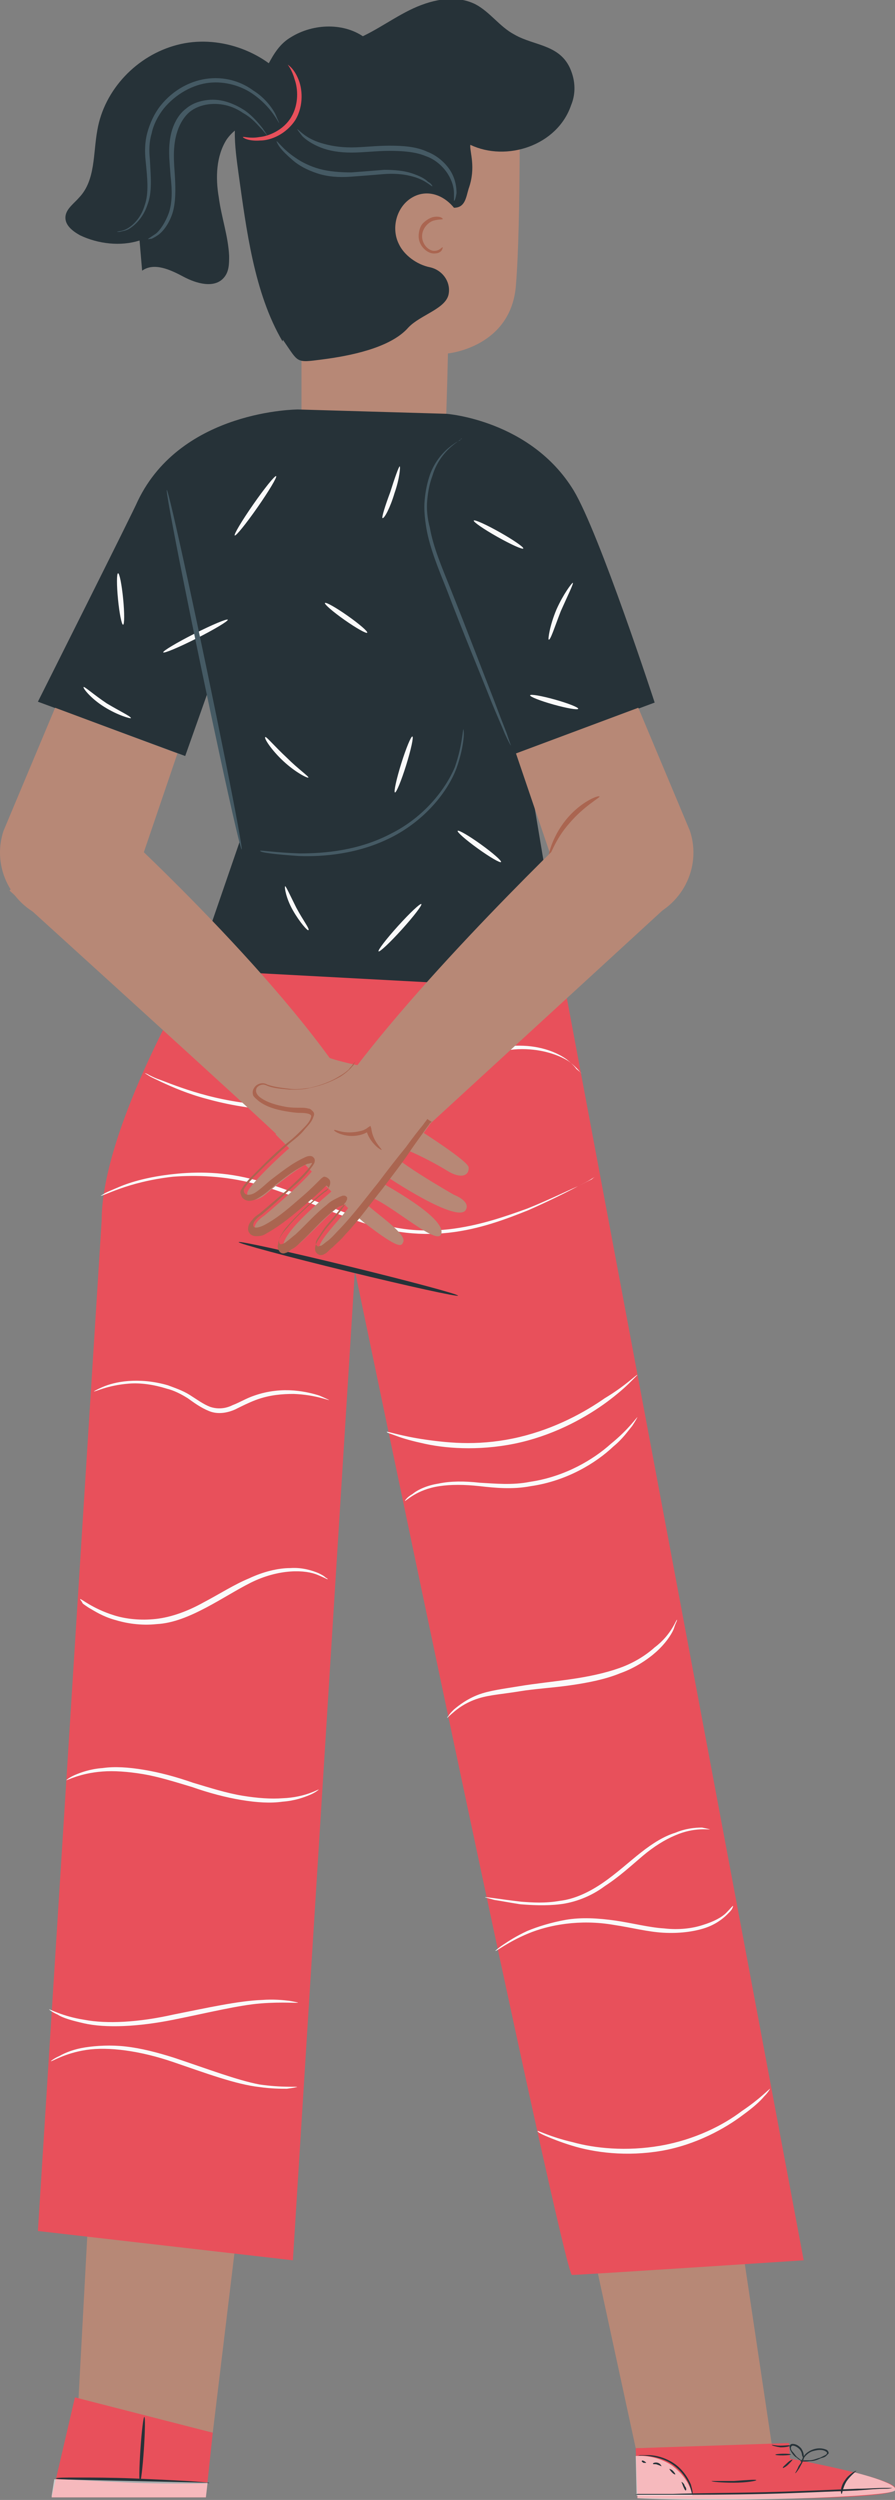 <?xml version="1.0" encoding="utf-8"?>
<!-- Generator: Adobe Illustrator 21.0.0, SVG Export Plug-In . SVG Version: 6.00 Build 0)  -->
<svg version="1.1" xmlns="http://www.w3.org/2000/svg" xmlns:xlink="http://www.w3.org/1999/xlink" x="0px" y="0px"
	 viewBox="0 0 103.9 290" style="enable-background:new 0 0 103.9 290;" xml:space="preserve">
<rect x="0" y="0" width="103.9" height="290" fill="#808080" stroke="none"/>
<style type="text/css">
	.st0{fill:#E6E6E6;}
	.st1{fill:#FFFFFF;}
	.st2{fill:#C3CAD7;}
	.st3{display:none;}
	.st4{display:inline;fill:#EBEBEB;}
	.st5{fill:#263238;}
	.st6{fill:#B78876;}
	.st7{fill:#AA6550;}
	.st8{fill:#E8505B;}
	.st9{fill:#455A64;}
	.st10{opacity:0.6;}
	.st11{fill:#FAFAFA;}
	.st12{opacity:0.2;}
</style>
<g id="Background_Complete">
</g>
<g id="Background_Simple" class="st3">
	<path class="st4" d="M368.9-42.8l-2.1-3.4c-17.9-29.1-50.1-46.6-84.2-44.5c-4.4,0.3-8.7,0.9-13,1.8c-31,6.5-57.9,29.7-69,59.3
		c-6.6,17.4-8.4,37.5-20.9,51.3c-16.2,18-43.7,18.5-67.9,17.8C87.5,38.6,60,39.3,43.8,57.3C33.7,68.6,30.5,84.7,31.3,99.8
		c2.2,40.1,30.4,75.9,66.4,93.8s78.3,19.4,117.7,11.6c55.2-11,107.6-41.1,139.2-87.7S394.1,7.4,368.9-42.8z"/>
</g>
<g id="Floor">
</g>
<g id="Character">
	<g>
		<g>
			<g>
				<path class="st5" d="M32.8,39.6c-3.3-5.6-4.2-13-5.1-19.4c-0.4-3-1.1-7.3,1-9.2c2.3-2,2.5-5.2,5.1-6.7c2.6-1.6,6.2-1.7,8.6,0.1"
					/>
				<g>
					<g>
						<g>
							<g>
								<g>
									<g>
										<g>
											<path class="st6" d="M42,59.4L42,59.4c5.1,0.4,9.4-3.5,9.7-8.6C51.9,46,52,41,52,41s7.4-0.7,7.9-8
												c0.6-7.3,0.4-24.2,0.4-24.2l0,0c-8.2-4.2-18.1-3.6-25.7,1.6L35,36.2l0,13.8C35,54.7,37.4,59,42,59.4z"/>
										</g>
									</g>
								</g>
							</g>
						</g>
						<path class="st5" d="M52.7,24.1c-1.3-1.6-3.3-2.2-5-1.1c-1.7,1.1-2.3,3.5-1.4,5.3c0.6,1.3,2.1,2.4,3.6,2.7
							c1.4,0.3,2.4,1.6,2.2,3c-0.2,1.8-3.3,2.5-4.7,4c-2.1,2.4-6.9,3.3-10,3.7c-3.1,0.4-2.7,0.4-4.5-2.2c-1.3-1.9-1.7-3.7-1.8-5.9
							c-0.1-5.4-0.2-10.8-0.3-16.2c0-1.9-0.1-3.9,0.4-5.8c0.5-1.9,1.4-3.7,3.1-4.8c1.8-1.2,4-1.3,6.1-1.9c2.5-0.8,4.7-2.5,7.1-3.7
							c2.4-1.2,5.3-1.9,7.7-0.7c1.7,0.9,2.8,2.6,4.5,3.5c2.4,1.4,5.6,1.1,6.7,4.5c0.4,1.2,0.4,2.5-0.1,3.7
							c-1.6,4.7-7.5,6.6-11.7,4.6c-0.1,0.8,0.7,2.6-0.2,5.1C54.1,22.9,54,24.1,52.7,24.1"/>
					</g>
					<g>
						<path class="st7" d="M51.4,28.7c0,0,0,0.1-0.1,0.3c-0.1,0.2-0.4,0.4-0.8,0.4c-0.8,0.1-1.9-0.8-1.9-2c0-0.6,0.2-1.2,0.5-1.5
							c0.4-0.4,0.8-0.6,1.1-0.7c0.8-0.2,1.2,0.1,1.2,0.2c0,0.1-0.4,0-1.1,0.2c-0.6,0.2-1.3,0.9-1.3,1.8c0,1,0.8,1.7,1.4,1.7
							C51.1,29.1,51.3,28.6,51.4,28.7z"/>
					</g>
				</g>
			</g>
			<path class="st5" d="M33.5,9.5c-3-3.7-8.3-5.5-12.9-4.3c-4.7,1.2-8.5,5.2-9.3,9.9c-0.5,2.7-0.2,5.8-2.1,7.8
				c-0.6,0.7-1.5,1.3-1.6,2.2c-0.1,1,0.8,1.7,1.7,2.2c2.1,1,4.7,1.3,6.9,0.6c0.1,1.2,0.2,2.3,0.3,3.5c1.4-1,3.3-0.1,4.8,0.7
				c1.5,0.8,3.6,1.4,4.7,0.1c0.6-0.7,0.6-1.6,0.6-2.5c-0.1-2.3-0.9-4.5-1.2-6.8c-0.4-2.3-0.3-4.8,0.9-6.7c1.3-1.9,4.1-3,6-1.7"/>
			<g>
				<path class="st8" d="M33.4,7.5c0,0,0.7,0.4,1.2,1.6c0.5,1.1,0.7,3.1-0.3,4.8c-1.1,1.7-2.9,2.4-4.1,2.4c-1.3,0.1-2-0.3-2-0.4
					c0-0.1,0.8,0.2,1.9,0c1.1-0.1,2.8-0.8,3.7-2.3c0.9-1.5,0.8-3.3,0.4-4.4C33.9,8.1,33.4,7.5,33.4,7.5z"/>
			</g>
			<g>
				<path class="st9" d="M34.5,15c0.1-0.1,0.8,1,2.8,1.6c1,0.3,2.1,0.5,3.5,0.5c1.3,0,2.8-0.2,4.4-0.2c1.6,0,3.1,0.1,4.4,0.7
					c1.3,0.5,2.3,1.5,2.8,2.4c0.5,0.9,0.6,1.8,0.6,2.4c-0.1,0.6-0.2,0.9-0.3,0.9c0,0,0-0.3,0-0.9c0-0.6-0.2-1.4-0.7-2.2
					c-0.5-0.8-1.4-1.7-2.6-2.1c-1.2-0.5-2.7-0.6-4.2-0.6c-1.5,0-3,0.2-4.4,0.2c-1.4,0-2.6-0.2-3.6-0.6c-1-0.4-1.7-0.9-2.1-1.3
					C34.7,15.3,34.5,15,34.5,15z"/>
			</g>
			<g>
				<path class="st9" d="M50.2,21.6c-0.1,0.1-0.8-0.8-2.6-1.2c-0.8-0.2-1.9-0.3-3.1-0.2c-1.2,0.1-2.4,0.2-3.8,0.3
					c-1.4,0.1-2.7,0-3.9-0.4c-1.2-0.4-2.1-0.9-2.8-1.5c-0.7-0.6-1.2-1.1-1.5-1.5c-0.3-0.4-0.4-0.7-0.4-0.7c0.1-0.1,0.7,0.9,2.2,1.9
					c0.7,0.5,1.7,1,2.8,1.3c1.1,0.3,2.4,0.4,3.7,0.4c1.3-0.1,2.6-0.2,3.8-0.3c1.2,0,2.3,0.1,3.2,0.4c0.9,0.3,1.5,0.6,1.9,1
					C50.1,21.3,50.2,21.6,50.2,21.6z"/>
			</g>
			<g>
				<path class="st9" d="M13.6,26.9c0-0.1,0.5,0,1.2-0.4c0.7-0.4,1.6-1.3,2-2.7c0.5-1.4,0.3-3.2,0.1-5.2c-0.1-1-0.1-2.1,0.2-3.2
					c0.3-1.1,0.8-2.2,1.5-3.1c1.5-1.9,3.6-3,5.7-3.2c2.1-0.2,3.9,0.5,5.1,1.4c1.3,0.8,2.1,1.9,2.5,2.6c0.2,0.4,0.3,0.7,0.4,0.9
					c0.1,0.2,0.1,0.3,0.1,0.3c0,0-0.2-0.4-0.7-1.1c-0.5-0.7-1.3-1.6-2.5-2.4c-1.2-0.8-3-1.4-4.9-1.2c-1.9,0.2-3.9,1.3-5.3,3
					c-0.7,0.9-1.2,1.9-1.4,2.9c-0.3,1-0.3,2-0.2,3c0.1,2,0.3,3.8-0.3,5.3c-0.5,1.5-1.5,2.4-2.2,2.8c-0.4,0.2-0.7,0.2-1,0.3
					C13.7,26.9,13.6,26.9,13.6,26.9z"/>
			</g>
			<g>
				<path class="st9" d="M17.2,27.7c0,0,0.3-0.2,0.9-0.6c0.5-0.4,1.1-1.3,1.5-2.4c0.4-1.2,0.4-2.6,0.2-4.3c-0.1-1.6-0.4-3.5,0.2-5.4
					c0.3-0.9,0.8-1.8,1.6-2.4c0.7-0.6,1.6-0.9,2.5-1c1.7-0.2,3.2,0.5,4.3,1.2c1,0.7,1.7,1.6,2.1,2.1c0.4,0.6,0.6,0.9,0.6,0.9
					c0,0-0.3-0.3-0.7-0.8c-0.5-0.5-1.1-1.3-2.2-1.9c-1-0.7-2.4-1.2-4-1c-0.8,0.1-1.6,0.4-2.2,0.9c-0.6,0.5-1.1,1.3-1.4,2.2
					c-0.6,1.8-0.4,3.6-0.3,5.2c0.1,1.6,0.1,3.2-0.3,4.4c-0.4,1.2-1.1,2.1-1.7,2.5c-0.3,0.2-0.5,0.3-0.7,0.4
					C17.3,27.7,17.2,27.8,17.2,27.7z"/>
			</g>
		</g>
		<g>
			<g>
				<polygon class="st6" points="52.9,187.5 73.8,284 89.6,283.6 75.8,191.3 				"/>
			</g>
			<g>
				<g>
					<g>
						<g>
							<g>
								<g>
									<path class="st8" d="M91.7,285.2l-0.1-1.8L73.8,284l0.2,5.8l1.1,0c4.9,0.1,25,0.3,28.3-0.7C107,288,91.7,285.2,91.7,285.2z
										"/>
								</g>
							</g>
						</g>
						<g class="st10">
							<g>
								<g>
									<path class="st1" d="M80.4,289.5c-0.3-1.4-1.2-2.6-2.4-3.5c-1.2-0.8-2.7-1.2-4.2-1.1l0.1,4.6L80.4,289.5z"/>
								</g>
							</g>
						</g>
					</g>
					<g class="st10">
						<g>
							<g>
								<path class="st1" d="M99.2,286.8c0,0,5.3,1.3,4.7,2.1c-0.6,0.8-21,1.4-29.9,0.9l0-0.4l23.7-0.4
									C97.7,289,98.1,286.9,99.2,286.8z"/>
							</g>
						</g>
					</g>
					<g>
						<g>
							<g>
								<g>
									<path class="st5" d="M73.7,289.4c0,0,0.1,0,0.3,0c0.3,0,0.6,0,0.9,0c0.9,0,2,0,3.2,0c2.7,0,6.5,0,10.7-0.1
										c4.2-0.1,7.9-0.3,10.7-0.4c1.3-0.1,2.4-0.2,3.2-0.2c0.3,0,0.6,0,0.9-0.1c0.2,0,0.3,0,0.3,0c0,0-0.1,0-0.3,0
										c-0.3,0-0.6,0-0.9,0c-0.9,0-2,0.1-3.2,0.1c-2.7,0.1-6.5,0.3-10.7,0.4c-4.2,0.1-7.9,0.1-10.7,0.2c-1.3,0-2.4,0-3.2,0
										c-0.3,0-0.6,0-0.9,0C73.8,289.4,73.7,289.4,73.7,289.4z"/>
								</g>
							</g>
						</g>
					</g>
					<g>
						<g>
							<g>
								<g>
									<path class="st5" d="M97.7,289.3c0.1,0,0.1-0.7,0.6-1.5c0.5-0.7,1.1-1.1,1.1-1.2c0,0-0.8,0.3-1.3,1.1
										C97.5,288.5,97.6,289.3,97.7,289.3z"/>
								</g>
							</g>
						</g>
					</g>
					<g>
						<g>
							<g>
								<g>
									<path class="st5" d="M92.3,286.9c0.1,0,0.3-0.3,0.5-0.6c0.2-0.4,0.4-0.7,0.4-0.8c-0.1,0-0.3,0.3-0.5,0.6
										C92.5,286.6,92.3,286.9,92.3,286.9z"/>
								</g>
							</g>
						</g>
					</g>
					<g>
						<g>
							<g>
								<g>
									<path class="st5" d="M90.9,286.3c0,0,0.3-0.1,0.6-0.4c0.3-0.3,0.5-0.5,0.5-0.6c0,0-0.3,0.1-0.6,0.4
										C91.1,286,90.8,286.2,90.9,286.3z"/>
								</g>
							</g>
						</g>
					</g>
					<g>
						<g>
							<g>
								<g>
									
										<ellipse transform="matrix(1 -1.579744e-02 1.579744e-02 1 -4.486 1.471)" class="st5" cx="90.9" cy="284.7" rx="0.9" ry="0.1"/>
								</g>
							</g>
						</g>
					</g>
					<g>
						<g>
							<g>
								<g>
									<path class="st5" d="M89.6,283.6c0,0.1,0.4,0.2,1,0.3c0.6,0,1.1-0.1,1.1-0.2c0-0.1-0.5,0-1.1,0
										C90.1,283.7,89.6,283.6,89.6,283.6z"/>
								</g>
							</g>
						</g>
					</g>
					<g>
						<g>
							<g>
								<g>
									<path class="st5" d="M92.9,285.5c0,0,0.4,0.1,1.1,0c0.4,0,0.8-0.1,1.2-0.3c0.2-0.1,0.5-0.1,0.7-0.3
										c0.1-0.1,0.2-0.2,0.3-0.3c0-0.2-0.1-0.3-0.2-0.4c-1.1-0.5-2.2,0.1-2.6,0.6c-0.2,0.3-0.3,0.5-0.4,0.7c0,0.2,0,0.3,0,0.3
										c0,0,0.1-0.4,0.5-0.9c0.2-0.2,0.5-0.5,1-0.6c0.4-0.1,1-0.2,1.4,0.1c0.2,0.1,0.1,0.3-0.1,0.4c-0.2,0.1-0.4,0.2-0.6,0.3
										c-0.4,0.1-0.8,0.3-1.2,0.3C93.3,285.4,92.9,285.4,92.9,285.5z"/>
								</g>
							</g>
						</g>
					</g>
					<g>
						<g>
							<g>
								<g>
									<path class="st5" d="M93.2,285.5c0,0,0.2-0.3,0.1-0.7c0-0.2-0.1-0.5-0.3-0.8c-0.2-0.2-0.5-0.5-1-0.5
										c-0.3,0-0.4,0.3-0.3,0.5c0,0.2,0.1,0.3,0.2,0.5c0.2,0.3,0.4,0.5,0.6,0.6C92.8,285.4,93.1,285.5,93.2,285.5
										c-0.1,0-0.3-0.2-0.7-0.5c-0.2-0.2-0.3-0.4-0.5-0.6c-0.2-0.2-0.3-0.6,0-0.7c0.3,0,0.6,0.2,0.8,0.4c0.2,0.2,0.3,0.5,0.3,0.7
										C93.3,285.2,93.2,285.5,93.2,285.5z"/>
								</g>
							</g>
						</g>
					</g>
					<g>
						<g>
							<g>
								<g>
									<path class="st5" d="M73.9,284.9c0,0,0.5-0.1,1.3,0c0.8,0.1,1.9,0.3,2.9,1c1,0.7,1.6,1.6,1.9,2.3c0.3,0.7,0.3,1.2,0.4,1.2
										c0,0,0-0.1,0-0.3c0-0.2-0.1-0.5-0.2-0.9c-0.3-0.7-0.9-1.7-1.9-2.4c-1-0.7-2.2-1-3-1c-0.4,0-0.8,0-1,0
										C74,284.9,73.9,284.9,73.9,284.9z"/>
								</g>
							</g>
						</g>
					</g>
					<g>
						<g>
							<g>
								<g>
									<path class="st5" d="M82.6,287.8c0,0.1,1.2,0.2,2.6,0.2c1.4,0,2.6-0.2,2.6-0.3c0-0.1-1.2,0-2.6,0.1
										C83.8,287.8,82.6,287.8,82.6,287.8z"/>
								</g>
							</g>
						</g>
					</g>
					<g>
						<g>
							<g>
								<g>
									<path class="st5" d="M79.1,287.9c0,0,0.1,0.2,0.2,0.5c0.1,0.2,0.2,0.5,0.3,0.5c0.1,0,0.1-0.3-0.1-0.5
										C79.4,288,79.1,287.9,79.1,287.9z"/>
								</g>
							</g>
						</g>
					</g>
					<g>
						<g>
							<g>
								<g>
									<path class="st5" d="M77.7,286.4c0,0,0.1,0.2,0.3,0.4c0.2,0.2,0.4,0.3,0.4,0.2c0,0-0.1-0.2-0.3-0.4
										C78,286.5,77.8,286.4,77.7,286.4z"/>
								</g>
							</g>
						</g>
					</g>
					<g>
						<g>
							<g>
								<g>
									<path class="st5" d="M75.8,285.8c0,0.1,0.3,0,0.5,0.1c0.3,0.1,0.5,0.2,0.5,0.2c0,0-0.1-0.3-0.4-0.4
										C76.1,285.6,75.8,285.7,75.8,285.8z"/>
								</g>
							</g>
						</g>
					</g>
					<g>
						<g>
							<g>
								<g>
									<path class="st5" d="M74.5,285.5c0,0.1,0.1,0.1,0.2,0.2c0.1,0,0.3,0,0.3,0c0-0.1-0.1-0.1-0.2-0.2
										C74.6,285.4,74.5,285.4,74.5,285.5z"/>
								</g>
							</g>
						</g>
					</g>
				</g>
			</g>
		</g>
		<g>
			<g>
				<polygon class="st6" points="14.2,184.2 9.1,278.5 24.7,282.2 36.3,186.2 				"/>
			</g>
			<g>
				<g>
					<polygon class="st8" points="8.7,278.1 6,289.7 23.9,289.7 24.7,282.2 					"/>
				</g>
				<g>
					<g>
						<path class="st5" d="M24.3,288c0,0.1-1,0.1-2.6,0.1c-1.6,0-3.8,0-6.3-0.1c-2.4-0.1-4.5-0.2-6.3-0.3c-1.6-0.1-2.6-0.1-2.6-0.2
							c0-0.1,1-0.1,2.6-0.1c1.6,0,3.8,0,6.3,0.1c2.4,0.1,4.5,0.2,6.3,0.3C23.3,287.9,24.3,288,24.3,288z"/>
					</g>
				</g>
				<g>
					<g>
						
							<ellipse transform="matrix(6.719505e-02 -0.998 0.998 6.719505e-02 -268.133 281.434)" class="st5" cx="16.4" cy="284.1" rx="3.8" ry="0.2"/>
					</g>
				</g>
				<g class="st10">
					<polyline class="st1" points="6,289.7 23.9,289.7 24.1,288 6.3,287.6 6,289.5 					"/>
				</g>
			</g>
		</g>
		<g>
			<g>
				<path class="st8" d="M22.7,112.5c0,0-10.9,18.2-10.9,29.1L4.4,258.8l29.6,3.4l7.2-114.8c0,0,24.2,116.5,25.2,116.5
					c1,0,26.9-1.7,26.9-1.7L65.3,113.1L22.7,112.5z"/>
				<g>
					
						<ellipse transform="matrix(0.237 -0.972 0.972 0.237 -112.215 151.575)" class="st5" cx="40.4" cy="147.2" rx="0.3" ry="13.1"/>
				</g>
			</g>
			<g>
				<path class="st11" d="M34.5,242.1c0,0-0.4,0.1-1.2,0.2c-0.7,0-1.8,0-3.2-0.2c-2.7-0.3-6.2-1.6-10-2.9c-3.8-1.3-7.5-1.8-10.1-1.4
					c-2.6,0.4-4,1.4-4.1,1.3c0,0,0.3-0.3,1-0.6c0.7-0.4,1.7-0.8,3-1c1.3-0.2,3-0.3,4.7-0.1c1.8,0.2,3.7,0.7,5.6,1.3
					c3.9,1.3,7.3,2.6,9.9,3.1C32.8,242.2,34.5,242,34.5,242.1z"/>
			</g>
			<g>
				<path class="st11" d="M34.6,232.3c0,0.1-1.7-0.1-4.3,0.1c-2.6,0.2-6.2,1.1-10.2,1.9c-4,0.8-7.8,1-10.4,0.4c-1.3-0.3-2.4-0.6-3-1
					c-0.7-0.3-1-0.6-1-0.6c0-0.1,1.5,0.8,4.1,1.2c2.6,0.5,6.3,0.3,10.3-0.6c4-0.8,7.6-1.6,10.3-1.7c1.3-0.1,2.4,0,3.2,0.1
					C34.2,232.2,34.6,232.3,34.6,232.3z"/>
			</g>
			<g>
				<path class="st11" d="M85.1,221.1c0,0,0,0.1-0.1,0.3c-0.1,0.2-0.3,0.4-0.6,0.7c-0.5,0.5-1.4,1.2-2.7,1.6
					c-1.3,0.4-2.9,0.6-4.7,0.5c-1.8-0.1-3.7-0.6-5.7-0.9c-4-0.7-7.6,0-10,1c-2.4,1-3.7,2.1-3.8,2c0,0,0.3-0.3,0.9-0.7
					c0.6-0.4,1.5-1,2.8-1.6c1.2-0.5,2.8-1,4.5-1.3c1.8-0.3,3.7-0.2,5.8,0.1c2,0.3,3.9,0.8,5.6,0.9c1.7,0.2,3.3,0,4.5-0.4
					c1.3-0.4,2.2-0.9,2.7-1.4C84.8,221.4,85.1,221,85.1,221.1z"/>
			</g>
			<g>
				<path class="st11" d="M89.4,242.3c0,0-0.2,0.4-0.7,0.9c-0.5,0.6-1.3,1.3-2.4,2.1c-2.1,1.6-5.5,3.5-9.5,4.2
					c-4.1,0.7-7.8,0.2-10.4-0.6c-1.3-0.4-2.3-0.8-3-1.1c-0.7-0.3-1-0.5-1-0.6c0-0.1,1.5,0.7,4.1,1.3c2.5,0.7,6.2,1.1,10.2,0.4
					c4-0.7,7.3-2.4,9.4-4C88.2,243.5,89.3,242.3,89.4,242.3z"/>
			</g>
			<g>
				<path class="st11" d="M82.4,212.2c0,0.1-1.7-0.3-4,0.7c-1.2,0.5-2.5,1.3-3.8,2.4c-1.3,1.1-2.7,2.4-4.4,3.5
					c-1.6,1.2-3.5,1.9-5.2,2.1c-1.7,0.2-3.3,0.1-4.6,0c-1.3-0.2-2.3-0.4-3-0.5c-0.7-0.2-1.1-0.3-1.1-0.3c0-0.1,1.6,0.2,4.2,0.5
					c1.3,0.1,2.8,0.2,4.5-0.1c1.7-0.2,3.4-1,5-2.1c1.6-1.1,3-2.4,4.4-3.5c1.4-1.1,2.7-1.9,4-2.3c1.2-0.5,2.3-0.6,3.1-0.6
					C82,212.1,82.4,212.2,82.4,212.2z"/>
			</g>
			<g>
				<path class="st11" d="M37,207.6c0,0-0.3,0.3-1,0.6c-0.7,0.3-1.8,0.7-3.2,0.8c-1.4,0.2-3,0.1-4.8-0.2c-1.8-0.3-3.7-0.8-5.7-1.5
					c-2-0.6-3.9-1.2-5.7-1.5c-1.8-0.3-3.4-0.4-4.7-0.3c-2.7,0.2-4.2,1.1-4.2,1c0,0,0.3-0.3,1-0.6c0.7-0.3,1.8-0.7,3.2-0.8
					c1.4-0.2,3-0.1,4.8,0.2c1.8,0.3,3.7,0.8,5.7,1.5c2,0.6,3.9,1.2,5.7,1.5c1.8,0.3,3.4,0.4,4.7,0.3C35.5,208.5,37,207.5,37,207.6z"
					/>
			</g>
			<g>
				<path class="st11" d="M78.6,187.9c0,0,0,0.1-0.1,0.3c-0.1,0.2-0.2,0.5-0.3,0.8c-0.3,0.7-1,1.7-2,2.6c-1,0.9-2.5,1.9-4.2,2.5
					c-1.7,0.7-3.7,1.1-5.8,1.4c-2.1,0.3-4.1,0.4-5.9,0.7c-1.8,0.3-3.4,0.4-4.7,0.8c-1.3,0.4-2.2,1-2.8,1.5c-0.6,0.5-0.9,0.8-0.9,0.8
					c0,0,0-0.1,0.2-0.3c0.1-0.2,0.3-0.4,0.6-0.7c0.6-0.5,1.5-1.2,2.8-1.7c1.3-0.5,3-0.7,4.8-1c1.8-0.3,3.8-0.5,5.9-0.8
					c2.1-0.3,4-0.7,5.7-1.3c1.7-0.6,3.1-1.5,4.1-2.4C78,189.6,78.5,187.8,78.6,187.9z"/>
			</g>
			<g>
				<path class="st11" d="M9.3,185.5c0.1-0.1,1.4,1.1,4,1.9c1.3,0.4,3,0.6,4.8,0.4c1.8-0.2,3.7-0.9,5.5-1.9c1.9-1,3.6-2.1,5.3-2.8
					c1.7-0.8,3.4-1.2,4.8-1.2c1.4-0.1,2.6,0.3,3.3,0.6c0.4,0.2,0.6,0.3,0.8,0.5c0.2,0.1,0.3,0.2,0.2,0.2c0,0-0.4-0.2-1.1-0.5
					c-0.7-0.3-1.8-0.5-3.2-0.4c-1.4,0.1-3,0.5-4.6,1.3c-1.6,0.8-3.3,1.9-5.2,2.9c-1.9,1-3.8,1.8-5.7,1.9c-1.9,0.2-3.6-0.1-4.9-0.5
					c-1.4-0.4-2.3-1-3-1.4c-0.3-0.2-0.6-0.4-0.7-0.5C9.4,185.6,9.3,185.6,9.3,185.5z"/>
			</g>
			<g>
				<path class="st11" d="M74,164.4c0,0-0.2,0.4-0.6,1c-0.5,0.6-1.1,1.5-2.2,2.4c-2,1.9-5.4,4-9.6,4.6c-2.1,0.4-4.1,0.2-5.9,0
					c-1.8-0.2-3.4-0.2-4.7,0c-2.7,0.4-3.9,1.8-4,1.7c0,0,0.2-0.4,0.9-0.8c0.6-0.5,1.7-1,3-1.2c1.4-0.3,3-0.3,4.8-0.1
					c1.8,0.1,3.8,0.3,5.8-0.1c4.1-0.6,7.4-2.6,9.4-4.4C73,165.8,73.9,164.4,74,164.4z"/>
			</g>
			<g>
				<path class="st11" d="M38.2,162.4c0,0.1-1.5-0.6-4.1-0.7c-1.3,0-2.8,0.1-4.4,0.7c-0.8,0.3-1.6,0.7-2.4,1.1c-0.9,0.4-2,0.6-3,0.2
					c-1-0.4-1.8-1-2.5-1.5c-0.8-0.5-1.6-0.9-2.4-1.1c-1.6-0.5-3.1-0.7-4.4-0.6c-2.6,0.2-4,1-4.1,0.9c0,0,0.3-0.2,1-0.5
					c0.7-0.3,1.7-0.6,3-0.7c1.3-0.1,2.9,0,4.6,0.5c0.8,0.3,1.7,0.6,2.5,1.1c0.8,0.5,1.6,1.1,2.4,1.4c0.9,0.3,1.8,0.2,2.6-0.2
					c0.8-0.3,1.6-0.8,2.5-1.1c1.7-0.6,3.3-0.7,4.6-0.6c1.3,0.1,2.4,0.4,3,0.6C37.8,162.2,38.2,162.4,38.2,162.4z"/>
			</g>
			<g>
				<path class="st11" d="M74,159.5c0,0-0.3,0.3-0.9,0.9c-0.6,0.6-1.4,1.3-2.6,2.2c-2.3,1.7-5.8,3.7-10,4.7
					c-2.1,0.5-4.2,0.7-6.1,0.7c-1.9,0-3.6-0.2-5-0.5c-1.4-0.3-2.5-0.6-3.3-0.9c-0.8-0.3-1.2-0.4-1.2-0.5c0-0.1,1.7,0.5,4.5,0.9
					c1.4,0.2,3.1,0.4,4.9,0.4c1.9,0,3.9-0.2,6-0.7c4.2-1,7.6-2.9,9.9-4.5C72.7,160.7,73.9,159.4,74,159.5z"/>
			</g>
			<g>
				<path class="st11" d="M69.1,136.5c0,0-0.2,0.1-0.5,0.3c-0.3,0.2-0.9,0.5-1.5,0.8c-1.3,0.7-3.3,1.7-5.8,2.8
					c-2.5,1-5.6,2.2-9.2,2.6c-1.8,0.2-3.7,0.2-5.7-0.1c-2-0.3-3.9-0.9-5.9-1.6c-3.9-1.4-7.5-3.1-11-4c-3.4-0.9-6.7-1-9.4-0.8
					c-2.7,0.3-4.8,0.9-6.2,1.4c-1.4,0.5-2.2,0.9-2.2,0.8c0,0,0.2-0.1,0.5-0.3c0.4-0.2,0.9-0.4,1.6-0.7c1.4-0.6,3.5-1.2,6.3-1.5
					c2.7-0.3,6-0.3,9.6,0.7c3.5,0.9,7.1,2.6,11,4c1.9,0.7,3.9,1.3,5.8,1.6c1.9,0.3,3.8,0.3,5.6,0.1c3.5-0.4,6.6-1.5,9.1-2.4
					c2.5-1,4.5-2,5.9-2.6c0.6-0.3,1.2-0.6,1.6-0.8C68.9,136.6,69.1,136.5,69.1,136.5z"/>
			</g>
			<g>
				<path class="st11" d="M67.5,124.5c-0.1,0-0.4-0.6-1.5-1.4c-1.1-0.7-3-1.4-5.4-1.4c-1.2,0-2.5,0.2-3.8,0.7
					c-1.3,0.5-2.7,1.1-4.2,1.7c-2.9,1.3-6.1,2.9-9.7,3.7c-7.2,1.8-14.1,1-18.8-0.3c-2.3-0.6-4.1-1.4-5.4-2c-0.6-0.3-1.1-0.5-1.4-0.7
					c-0.3-0.2-0.5-0.3-0.5-0.3c0,0,0.2,0,0.5,0.2c0.4,0.2,0.8,0.4,1.4,0.6c1.3,0.5,3.1,1.2,5.4,1.8c4.6,1.2,11.4,1.9,18.5,0.1
					c3.6-0.8,6.7-2.3,9.6-3.6c1.5-0.6,2.9-1.2,4.2-1.7c1.4-0.5,2.7-0.6,3.9-0.6c2.5,0,4.4,0.8,5.5,1.6c0.5,0.4,0.9,0.8,1.1,1.1
					C67.4,124.4,67.5,124.5,67.5,124.5z"/>
			</g>
		</g>
		<g>
			<g>
				<g>
					<path class="st5" d="M22.7,112.5l5.1-14.8l-3.5-17.9l-2.8,7.9L4.4,81.4c0,0,11.1-22.1,11.6-23.3c5.1-10.6,18.6-10.6,18.6-10.6
						l17.2,0.5c0,0,9.8,0.7,14.8,8.9c3,5,9.4,24.6,9.4,24.6l-16.4,6.1L58.5,79L62,93.3l3.6,21.5L22.7,112.5z"/>
				</g>
			</g>
			<g>
				<path class="st9" d="M53.8,84.6c0,0,0.1,0.4,0,1.2c-0.1,0.8-0.3,1.9-0.8,3.3c-1,2.7-3.6,6-7.5,8c-3.9,2-8,2.3-10.8,2.2
					c-1.4-0.1-2.6-0.2-3.3-0.3c-0.8-0.1-1.2-0.2-1.2-0.3c0-0.1,1.7,0.2,4.6,0.3c2.8,0,6.8-0.3,10.6-2.3c3.8-1.9,6.3-5.1,7.4-7.7
					C53.7,86.4,53.7,84.6,53.8,84.6z"/>
			</g>
			<g>
				<path class="st9" d="M53.6,50.9c0,0-0.5,0.3-1.2,0.9c-0.7,0.6-1.7,1.7-2.2,3.4c-0.3,0.8-0.5,1.7-0.6,2.8c-0.1,1,0,2.1,0.3,3.2
					c0.4,2.3,1.4,4.6,2.4,7.1c2,5,3.7,9.5,5,12.8c0.6,1.6,1.1,2.9,1.5,3.9c0.3,0.9,0.5,1.4,0.5,1.5c0,0-0.3-0.5-0.7-1.4
					c-0.4-1-1-2.3-1.6-3.8c-1.3-3.3-3.2-7.8-5.1-12.8c-1-2.5-2-4.9-2.4-7.2c-0.2-1.2-0.3-2.3-0.2-3.3c0.1-1.1,0.3-2,0.6-2.9
					c0.6-1.7,1.7-2.8,2.5-3.4c0.4-0.3,0.7-0.5,1-0.6C53.5,50.9,53.6,50.8,53.6,50.9z"/>
			</g>
			<g>
				<ellipse transform="matrix(0.572 -0.82 0.82 0.572 -35.468 49.451)" class="st11" cx="29.7" cy="58.7" rx="4.2" ry="0.3"/>
			</g>
			<g>
				<ellipse transform="matrix(0.575 -0.818 0.818 0.575 -41.507 63.386)" class="st11" cx="40.2" cy="71.6" rx="0.3" ry="3"/>
			</g>
			<g>
				<path class="st11" d="M44.4,60.1c-0.1-0.1,0.3-1.4,0.9-3c0.5-1.6,1-3,1.1-3c0.1,0,0,1.4-0.6,3.1C45.3,58.9,44.6,60.2,44.4,60.1z
					"/>
			</g>
			<g>
				
					<ellipse transform="matrix(0.491 -0.871 0.871 0.491 -24.558 81.995)" class="st11" cx="57.9" cy="62" rx="0.3" ry="3.3"/>
			</g>
			<g>
				<path class="st11" d="M63.7,74.2c-0.1,0,0.1-1.6,0.9-3.5c0.8-1.8,1.8-3.1,1.9-3.1c0.1,0.1-0.6,1.5-1.4,3.3
					C64.4,72.7,63.9,74.3,63.7,74.2z"/>
			</g>
			<g>
				
					<ellipse transform="matrix(0.27 -0.963 0.963 0.27 -31.417 121.382)" class="st11" cx="64.3" cy="81.4" rx="0.3" ry="2.9"/>
			</g>
			<g>
				
					<ellipse transform="matrix(0.298 -0.955 0.955 0.298 -51.823 107.039)" class="st11" cx="46.9" cy="88.7" rx="3.4" ry="0.3"/>
			</g>
			<g>
				<path class="st11" d="M35.8,90.2c-0.1,0.1-1.5-0.6-2.9-1.9c-1.4-1.3-2.3-2.7-2.1-2.8c0.1-0.1,1.1,1.1,2.5,2.4
					C34.6,89.2,35.9,90.1,35.8,90.2z"/>
			</g>
			<g>
				<ellipse transform="matrix(0.892 -0.451 0.451 0.892 -30.837 18.191)" class="st11" cx="22.7" cy="73.8" rx="4.2" ry="0.3"/>
			</g>
			<g>
				
					<ellipse transform="matrix(0.995 -9.742895e-02 9.742895e-02 0.995 -6.704 1.696)" class="st11" cx="14" cy="69.5" rx="0.3" ry="3"/>
			</g>
			<g>
				<path class="st11" d="M15.2,83.3c0,0.1-1.5-0.3-3.1-1.3c-1.6-1-2.5-2.2-2.4-2.3c0.1-0.1,1.2,0.9,2.7,1.9
					C13.9,82.5,15.2,83.1,15.2,83.3z"/>
			</g>
			<g>
				<path class="st11" d="M35.8,107.9c-0.1,0.1-1-0.9-1.8-2.3c-0.8-1.4-1-2.7-0.9-2.8c0.1,0,0.6,1.1,1.3,2.5
					C35.2,106.8,36,107.8,35.8,107.9z"/>
			</g>
			<g>
				
					<ellipse transform="matrix(0.671 -0.742 0.742 0.671 -64.543 69.846)" class="st11" cx="46.4" cy="107.6" rx="3.7" ry="0.3"/>
			</g>
			<g>
				
					<ellipse transform="matrix(0.584 -0.812 0.812 0.584 -56.562 85.988)" class="st11" cx="55.6" cy="98.2" rx="0.3" ry="3.1"/>
			</g>
			<g>
				<ellipse transform="matrix(0.979 -0.204 0.204 0.979 -15.345 6.454)" class="st9" cx="23.7" cy="77.7" rx="0.3" ry="21.3"/>
			</g>
		</g>
		<g>
			<g>
				<path class="st6" d="M6.4,82.1l-6,14.3c-1.4,4.3,1,8.8,5.2,10.2v0c4.2,1.4,8.7-0.9,10.2-5.1l4.8-14.1L6.4,82.1z"/>
				<path class="st6" d="M11.3,93.8c0,0,19.5,17.5,28.9,31.7l-8.1,6.1c0.2,0-31-28.3-31-28.3L11.3,93.8z"/>
			</g>
			<path class="st6" d="M32,131.6c2.7,2.7,8.6,9,10.5,10.4c3.8,2.9,4.1,2.6,4.3,2.1c0.7-1.3-6.5-5.3-4.5-5.4c2,0,8.3,5.9,8.9,4.5
				c0.8-1.9-6.8-5.9-7.4-6.3c-0.6-0.4-0.1-1.3,0.4-0.9c0.8,0.6,9.1,6.1,9.9,4.3c0.5-1-1.4-1.7-1.4-1.7s-8.1-4.6-7.7-5.5
				c0.4-0.9,5.3,1.7,6.9,2.7c1.6,1,2.6,0.6,2.5-0.4c-0.1-0.7-4.9-3.8-6.5-4.8c-1.6-0.9-6-3.4-2.9-4c3.1-0.5,5.3-2.1,5.6-3
				c0.3-0.9-0.8-1.6-1.6-1c-0.7,0.5-2,0.9-3,1.1c-0.8,0.2-1.7,0.3-2.6,0.2c-1-0.1-5.4-1-6-1.6"/>
		</g>
		<g>
			<path class="st6" d="M74.1,82.1l6,14.3c1.4,4.3-1,8.8-5.2,10.2v0c-4.2,1.4-8.7-0.9-10.2-5.1l-4.8-14.1L74.1,82.1z"/>
			<g>
				<path class="st7" d="M69.6,92.4c0.1,0.1-1.8,1.1-3.5,3.1c-1.7,1.9-2.3,4-2.4,3.9c-0.1,0,0.3-2.2,2-4.3
					C67.4,93,69.5,92.2,69.6,92.4z"/>
			</g>
			<g>
				<path class="st6" d="M77.9,104.7l-8.7-10.9c0,0-17.9,16.8-28.2,30.4l0,0c-0.6,1-3.4,1.8-4.3,2.1c-0.8,0.2-1.6,0.3-2.3,0.2
					c-1-0.1-2.2-0.2-2.9-0.5c-0.8-0.4-1.7,0.5-1.3,1.2c0.4,0.7,2.6,1.8,5.5,1.8c2.9,0-0.7,2.9-1.9,4c-1.3,1.1-5.1,4.7-5.1,5.4
					c0,1,1.1,1.1,2.3,0c1.3-1.1,5.2-4.3,5.8-3.6c0.5,0.7-6.1,6.2-6.1,6.2s-1.6,1-1,1.8c1.1,1.5,7.7-4.9,8.3-5.5
					c0.4-0.4,1,0.3,0.6,0.8c-0.5,0.5-6.7,5.4-5.6,6.9c0.8,1.2,5.5-5.2,7.3-5.5c1.8-0.3-4,4.5-3.2,5.6c0.3,0.4,0.6,0.7,3.6-2.6
					c1.4-1.6,7.3-9.4,9.3-12.2l0,0L77.9,104.7z"/>
				<g>
					<path class="st7" d="M44.3,133.4c0,0-0.3-0.1-0.7-0.5c-0.4-0.4-0.9-1-1.1-1.9l0.4,0.2c-0.2,0.1-0.4,0.2-0.6,0.3
						c-1,0.4-2,0.3-2.6,0.1c-0.7-0.2-1-0.5-0.9-0.5c0-0.1,0.4,0.1,1,0.2c0.6,0.1,1.5,0.1,2.4-0.2c0.2-0.1,0.4-0.2,0.5-0.3l0.3-0.2
						l0.1,0.3C43.3,132.5,44.4,133.3,44.3,133.4z"/>
				</g>
				<g>
					<path class="st7" d="M50.1,130.1c0,0,0,0.1-0.2,0.2c-0.1,0.2-0.3,0.4-0.5,0.7c-0.4,0.6-1.1,1.5-1.9,2.7
						c-0.8,1.2-1.9,2.6-3.1,4.2c-1.3,1.6-2.6,3.5-4.4,5.4c-0.4,0.5-0.9,0.9-1.4,1.4c-0.3,0.2-0.5,0.5-0.8,0.7
						c-0.2,0.1-0.3,0.2-0.6,0.2c-0.1,0-0.3-0.1-0.4-0.2c-0.1-0.1-0.1-0.1-0.2-0.3c-0.1-0.5,0.1-0.8,0.3-1.2c0.2-0.3,0.4-0.6,0.6-0.9
						c0.4-0.6,0.9-1.1,1.4-1.7c0.2-0.3,0.5-0.6,0.7-0.9c0.1-0.1,0.2-0.3,0.3-0.4c0.1-0.1,0.2-0.4,0.2-0.3c0,0,0,0.1,0,0.1
						c0,0,0,0-0.1,0c-0.1,0-0.1,0-0.2,0c-0.2,0.1-0.3,0.1-0.5,0.2c-0.3,0.2-0.6,0.4-0.9,0.7c-1.2,1-2.3,2.3-3.5,3.4
						c-0.3,0.3-0.6,0.6-1,0.8c-0.2,0.1-0.4,0.3-0.6,0.4c-0.1,0-0.2,0.1-0.4,0.1c-0.2,0-0.4-0.1-0.5-0.3c-0.2-0.3-0.2-0.6-0.1-0.8
						c0-0.3,0.1-0.5,0.2-0.7c0.2-0.4,0.5-0.8,0.8-1.1c1.1-1.4,2.5-2.6,3.9-3.8l0.5-0.4c0.2-0.1,0.4-0.3,0.4-0.4
						c0.1-0.1,0-0.2-0.1-0.3c-0.1-0.1-0.1-0.1-0.3,0.1c-0.7,0.7-1.4,1.3-2.1,1.9c-1.4,1.2-2.9,2.5-4.7,3.5c-0.3,0.2-0.6,0.3-1.1,0.3
						c-0.2,0-0.4,0-0.7-0.2c-0.2-0.2-0.3-0.4-0.3-0.6c0-0.5,0.2-0.8,0.5-1.1c0.2-0.3,0.5-0.5,0.8-0.7l0,0c1.3-1.1,2.5-2.1,3.7-3.2
						c0.6-0.6,1.2-1.1,1.7-1.7c0.3-0.3,0.5-0.6,0.7-0.9c0-0.1,0-0.1,0-0.1c0,0,0,0,0,0c-0.1,0-0.3,0.1-0.5,0.1
						c-1.4,0.6-2.6,1.6-3.8,2.5c-0.6,0.5-1.1,1-1.8,1.4c-0.3,0.2-0.7,0.4-1.2,0.4c-0.2,0-0.5-0.1-0.7-0.3c-0.2-0.2-0.2-0.4-0.3-0.6
						c0-0.1,0-0.3,0.1-0.4c0.1-0.1,0.1-0.2,0.2-0.3c0.1-0.2,0.2-0.3,0.3-0.4c0.2-0.3,0.5-0.6,0.7-0.8c0.5-0.5,1-1,1.5-1.5
						c1-1,2-1.9,3-2.7c0.5-0.4,1-0.9,1.4-1.3c0.4-0.4,0.9-0.9,1-1.4c0.2-0.4-0.6-0.5-1.2-0.5c-0.6,0-1.2-0.1-1.8-0.2
						c-1.1-0.2-2.2-0.5-3.1-1.2c-0.2-0.2-0.4-0.3-0.6-0.6c-0.1-0.3-0.1-0.6,0.1-0.9c0.3-0.5,1-0.7,1.5-0.4c0.8,0.3,1.8,0.4,2.6,0.5
						c0.8,0.1,1.6,0,2.3-0.1c1.4-0.3,2.6-0.8,3.4-1.3c0.9-0.5,1.4-1,1.7-1.4l0.1,0c-0.2,0.2-0.4,0.4-0.5,0.5
						c-0.1,0.1-0.1,0.1-0.1,0.1c0,0,0,0,0.1-0.2c0.1-0.1,0.3-0.3,0.4-0.5l0.3-0.3l-0.2,0.3c-0.2,0.4-0.8,1-1.6,1.5
						c-0.9,0.5-2,1-3.5,1.3c-0.7,0.2-1.5,0.2-2.4,0.2c-0.8-0.1-1.8-0.1-2.7-0.5c-0.4-0.2-0.9,0-1.1,0.3c-0.2,0.4,0,0.8,0.4,1.1
						c0.8,0.6,1.9,0.9,3,1.1c0.6,0.1,1.1,0.1,1.7,0.1c0.3,0,0.6,0,0.9,0.1c0.2,0,0.3,0.1,0.5,0.3c0.2,0.2,0.2,0.4,0.1,0.6
						c-0.2,0.7-0.7,1.1-1.1,1.6c-0.4,0.5-0.9,0.9-1.4,1.3c-1,0.8-2,1.8-3,2.7c-0.5,0.5-1,1-1.5,1.5c-0.2,0.3-0.5,0.5-0.7,0.8
						c-0.1,0.1-0.2,0.3-0.3,0.4c0,0.1-0.1,0.1-0.1,0.2c0,0.1,0,0,0,0.1c0,0.3,0.2,0.5,0.5,0.5c0.3,0,0.6-0.1,0.9-0.3
						c0.6-0.4,1.1-0.9,1.7-1.4c1.2-0.9,2.4-1.9,3.9-2.6c0.2-0.1,0.4-0.2,0.7-0.2c0.1,0,0.3,0,0.5,0.3c0.1,0.3,0,0.4,0,0.5
						c-0.2,0.4-0.5,0.7-0.7,1c-0.5,0.6-1.1,1.2-1.7,1.7c-1.2,1.1-2.4,2.2-3.7,3.3l0,0l0,0c-0.5,0.3-1,0.8-1,1.2c0,0.5,0.7,0.3,1.3,0
						c1.7-0.9,3.1-2.2,4.5-3.4c0.7-0.6,1.4-1.3,2-1.9c0.1-0.1,0.2-0.2,0.4-0.3c0.2,0,0.4,0.1,0.5,0.2c0.3,0.2,0.3,0.6,0.1,1
						c-0.1,0.2-0.2,0.2-0.3,0.3l-0.3,0.2l-0.5,0.4c-1.4,1.2-2.7,2.4-3.8,3.7c-0.3,0.3-0.5,0.7-0.7,1c-0.2,0.4-0.3,0.8-0.1,1
						c0,0.1,0.5,0,0.8-0.3c0.3-0.2,0.6-0.5,1-0.8c1.2-1.1,2.3-2.4,3.6-3.4c0.3-0.3,0.6-0.5,1-0.7c0.2-0.1,0.4-0.2,0.6-0.3
						c0.1,0,0.2-0.1,0.3-0.1c0.1,0,0.1,0,0.2,0c0.1,0,0.2,0.1,0.3,0.2c0,0.2,0,0.3-0.1,0.4c0,0.1-0.1,0.2-0.2,0.3
						c-0.1,0.2-0.2,0.3-0.4,0.5c-0.2,0.3-0.5,0.6-0.7,0.9c-0.5,0.6-1,1.1-1.4,1.7c-0.2,0.3-0.4,0.6-0.6,0.9
						c-0.2,0.3-0.3,0.6-0.2,0.8c0,0,0.1,0.1,0.1,0.1c0,0,0.1,0.1,0.1,0.1c0.1,0,0.2-0.1,0.4-0.1c0.3-0.2,0.5-0.4,0.8-0.6
						c0.5-0.4,0.9-0.9,1.4-1.4c1.7-1.8,3.1-3.7,4.4-5.3c1.2-1.6,2.3-3,3.2-4.1c0.8-1.1,1.5-2,2-2.6c0.2-0.3,0.4-0.5,0.5-0.7
						C50,130.1,50.1,130.1,50.1,130.1z"/>
				</g>
			</g>
		</g>
	</g>
</g>
<g id="Plant">
</g>
<g id="Picture">
</g>
<g id="Lamp">
</g>
</svg>
